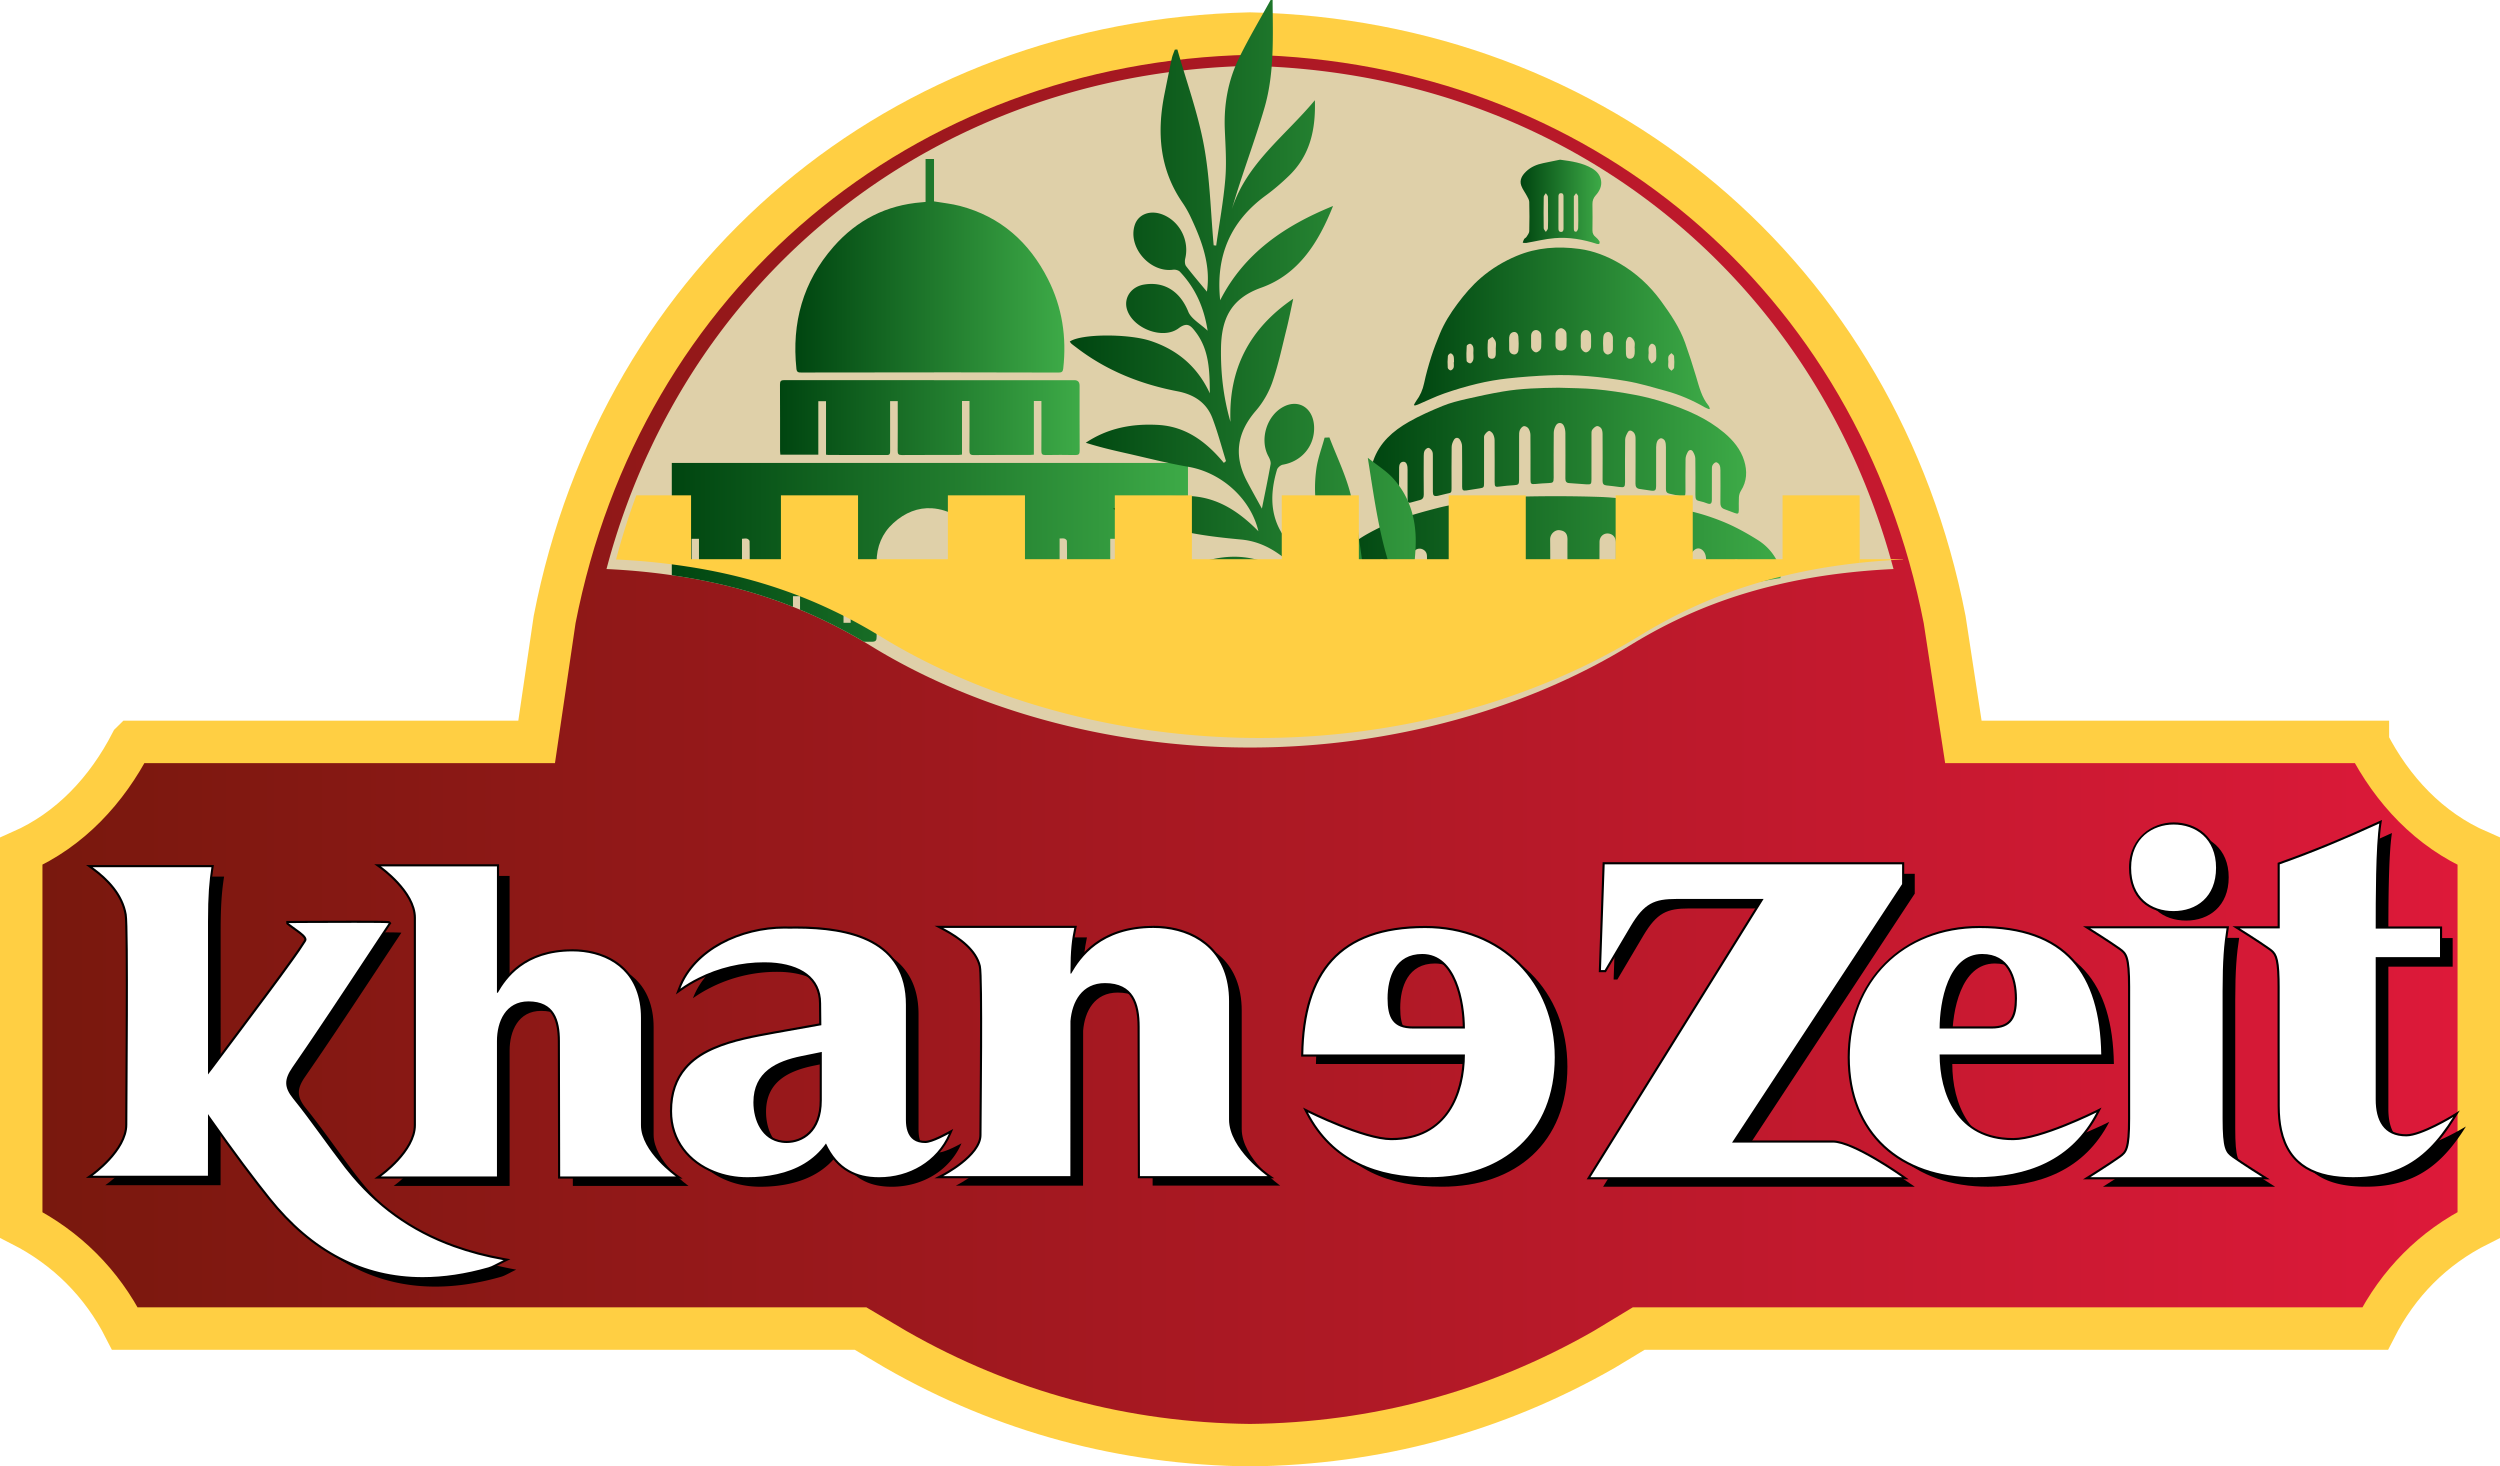 <?xml version="1.0" encoding="UTF-8"?>
<svg data-bbox="20 0 2315.71 1361.76" viewBox="0 0 2355.71 1381.76" xmlns:xlink="http://www.w3.org/1999/xlink" xmlns="http://www.w3.org/2000/svg" data-type="ugc">
    <g>
        <defs>
            <linearGradient gradientUnits="userSpaceOnUse" y2="696.69" x2="2335.71" y1="696.69" x1="20" id="c9ee14b7-d030-4b7a-b388-6de7dc0233b1">
                <stop stop-color="#78180d" offset="0"/>
                <stop stop-color="#de193a" offset="1"/>
            </linearGradient>
            <linearGradient gradientUnits="userSpaceOnUse" y2="523.44" x2="1678" y1="523.44" x1="1258.14" id="02e93706-4ce0-49c2-a3ac-0bdd64db4cca">
                <stop stop-color="#004510" offset="0"/>
                <stop stop-color="#3daa47" offset="1"/>
            </linearGradient>
            <linearGradient xlink:href="#02e93706-4ce0-49c2-a3ac-0bdd64db4cca" y2="424.65" x2="1645.36" y1="424.65" x1="1291.84" id="2fcd67d0-365c-4dd0-bca7-435b3c23c677"/>
            <linearGradient xlink:href="#02e93706-4ce0-49c2-a3ac-0bdd64db4cca" y2="309.44" x2="1611.14" y1="309.44" x1="1332.35" id="b98df654-995b-4636-af35-c8480e98a3b5"/>
            <linearGradient xlink:href="#02e93706-4ce0-49c2-a3ac-0bdd64db4cca" y2="190.22" x2="1508.83" y1="190.22" x1="1432.83" id="3d8b0858-920b-4465-b8b8-7ca70a824187"/>
            <linearGradient xlink:href="#02e93706-4ce0-49c2-a3ac-0bdd64db4cca" y2="520.46" x2="1119.4" y1="520.46" x1="633.02" id="6b434d26-e604-48a9-be85-e17cc7ac200d"/>
            <linearGradient xlink:href="#02e93706-4ce0-49c2-a3ac-0bdd64db4cca" y2="250.44" x2="1002.94" y1="250.44" x1="749.45" id="17a89316-6ca8-478a-8afe-11b3cf9fcbce"/>
            <linearGradient xlink:href="#02e93706-4ce0-49c2-a3ac-0bdd64db4cca" y2="393.47" x2="1017.36" y1="393.47" x1="734.97" id="057be35e-710c-46bb-a9dd-861a2be4fd28"/>
            <linearGradient xlink:href="#02e93706-4ce0-49c2-a3ac-0bdd64db4cca" y2="310.04" x2="1403.64" y1="310.04" x1="1008.02" id="023cb79f-3e5c-410d-9a06-d2c56cffde2b"/>
            <filter filterUnits="userSpaceOnUse" id="afa99be6-873d-44b7-9895-67a6320a3a86">
                <feOffset dy="-9" dx="9"/>
                <feGaussianBlur stdDeviation="9" result="blur"/>
                <feFlood flood-opacity=".59" flood-color="#000000"/>
                <feComposite operator="in" in2="blur"/>
                <feComposite in="SourceGraphic"/>
            </filter>
            <filter filterUnits="userSpaceOnUse" id="924adc8b-2c0e-41a3-b6b8-9ca924054f61">
                <feOffset dx="21.6"/>
                <feGaussianBlur stdDeviation="14.4" result="blur-2"/>
                <feFlood flood-opacity=".41" flood-color="#000000"/>
                <feComposite operator="in" in2="blur-2"/>
                <feComposite in="SourceGraphic"/>
            </filter>
            <filter filterUnits="userSpaceOnUse" id="16a216f3-23c9-400b-81ca-6fc9fae0ef35">
                <feOffset dx="21.6"/>
                <feGaussianBlur stdDeviation="14.4" result="blur-3"/>
                <feFlood flood-opacity=".41" flood-color="#000000"/>
                <feComposite operator="in" in2="blur-3"/>
                <feComposite in="SourceGraphic"/>
            </filter>
        </defs>
        <path d="M2335.71 802.17v352.03c-43.42 21.71-75.97 54.94-97.69 97.68h-693.89l-32.55 19.67c-103.11 59.01-215.03 88.86-333.73 90.21-118.69-1.35-230.61-31.2-333.71-90.21l-33.24-19.67H117.68c-21.7-42.74-54.95-75.97-97.68-97.68V802.17c46.14-20.35 80.72-57.66 103.78-102.43l.68-.67h381.2l16.96-115.31C585.7 260.2 848.88 39.08 1177.85 31.62c328.3 7.46 591.47 228.58 654.55 552.14l17.65 115.31h381.19v.67c23.08 44.77 57.66 82.08 104.47 102.43Z" fill-rule="evenodd" fill="url(#c9ee14b7-d030-4b7a-b388-6de7dc0233b1)" stroke="#ffcf43" stroke-miterlimit="10" stroke-width="40"/>
        <path d="M1784.25 536.19c-14.2.67-27.83 1.74-40.91 3.16-26.36 2.85-50.44 7.12-72.66 12.6-31.7 7.7-59.57 17.76-84.63 29.29-2.05.94-4.05 1.87-6.05 2.85-15.67 7.48-30.23 15.58-43.99 24-94.96 58.32-221.8 96.3-358.16 96.3s-263.83-37.98-358.12-96.3c-13.89-8.41-28.58-16.52-44.34-24a449.745 449.745 0 0 0-48.53-19.81c-25.33-8.73-53.33-15.89-84.68-20.88-21.82-3.52-45.32-6.01-70.7-7.21.04-.09.04-.18.09-.27 5.43-20.57 11.8-40.65 19.01-60.19 6.06-16.43 12.69-32.45 19.94-48.08.09-.18.18-.36.27-.53a616.047 616.047 0 0 1 21.59-42.52c.09-.22.18-.4.31-.58a631.42 631.42 0 0 1 25.86-42.52c47.28-71.1 108.01-130.98 178.79-176.83 97.41-63.08 213.83-99.68 340.49-102.62 126.66 2.89 242.94 39.53 340.27 102.62 70.74 45.86 131.42 105.74 178.79 176.83 9.13 13.76 17.81 27.91 25.91 42.52.13.18.22.36.35.58 7.7 13.8 14.91 28 21.64 42.52.09.18.18.36.27.53 15.85 34.28 28.98 70.43 39.09 108.27.05.09.05.18.09.27Z" fill="#dfd0a9" fill-rule="evenodd"/>
        <path d="M1677.73 544.74c-12.38 1.91-24.2 4.17-35.52 6.75v-15.46c0-3.06-.6-5.75-3.38-7.65-1.57-1.07-3.03-1.32-4.49-.66-.36.16-.72.38-1.08.65-2.6 1.93-3.86 4.53-3.85 7.82v1.97c.02 5.47.02 10.96.02 16.43-7.49 1.9-14.74 3.95-21.79 6.12.02-7.51.03-15.03 0-22.55 0-3.7-.02-7.41-.04-11.11-.02-1.86-.34-3.87-1.1-5.54-1.63-3.56-4.7-5.27-7.36-4.61-3.01.75-5.87 4.28-5.93 7.68-.09 4.52-.07 9.05-.06 13.59v3.99c0 6.67.03 13.34.03 20.01 0 3.3-.87 4.1-4.23 3.76-6.13-.62-12.25-1.25-18.38-1.9-3.98-.43-4.25-.83-4.25-4.96.02-6.96.03-13.94.03-20.9s0-13.96-.03-20.94c-.02-5.17-2.94-8.63-7.23-8.84-2.02-.09-3.75.35-5.06 1.29-1.73 1.21-2.73 3.25-2.78 5.94-.11 6.97-.05 13.95-.05 20.92 0 7.58-.04 15.15 0 22.73.02 2.68-1.01 3.91-3.82 3.67-7.25-.61-14.51-1.11-21.76-1.62-2.76-.2-3.07-1.98-3.06-4.25.06-15.26.08-30.51.07-45.77 0-3.93-1.84-6.87-4.81-8.02-5.37-2.08-10.58 1.45-10.61 7.38-.08 15.15-.05 30.31-.04 45.47 0 4.34-.35 4.68-4.62 4.62-6.88-.09-13.75-.15-20.62-.18-4.32-.02-4.99-.64-5-4.83v-23.65h.06c0-7.87-.05-15.76.02-23.64.06-6.17-2.79-8.37-7.75-8.9-3.54-.37-8.67 3.05-8.59 8.99.13 9.87.13 19.74.09 29.62 0 5.89-.03 11.78-.04 17.67 0 4.3-.43 4.69-4.64 4.72-6.88.03-13.75.12-20.62.19-3.74.03-4.37-.63-4.37-4.39v-43.96c0-5.56-1.82-8.42-5.81-9.41-4.68-1.17-8.6 1.41-9.23 6.18-.19 1.39-.16 2.82-.16 4.23v43.35c0 3.46-.78 4.31-4.16 4.55-6.65.48-13.3 1-19.94 1.48-3.86.28-4.73-.47-4.74-4.31-.02-13.44.02-26.88-.03-40.32 0-1.59-.13-3.26-.62-4.76-1.3-4.1-3.79-5.51-8.15-4.93-3.37.44-5.81 3.16-5.85 7-.11 9.3-.07 18.59-.08 27.88 0 5.56-.02 11.12.05 16.68.03 2.15-.74 3.49-3.01 3.73-6.63.67-13.25 1.42-19.89 2.01-4.11.36-4.81-.41-4.81-4.49 0-11.92 0-23.84-.02-35.77 0-2.54-.16-4.99-2.45-6.84-1.99-1.61-4.33-2.01-6.35-1.41-2.21.66-4.04 2.52-4.58 5.31-.26 1.27-.23 2.61-.23 3.92v36.69c0 4.47-.31 4.69-4.7 5.24-2.21.28-4.41.6-6.6.96-1.98.31-3.97.66-5.94 1.02-.66.12-1.25.21-1.77.25-2.97.25-3.71-.87-3.71-4.69v-2.62c.02-8.4.09-16.78-.03-25.16 0-.84-.03-1.69-.05-2.53-.05-2.13-.87-4.67-2.23-6.23-2.68-3.07-5.82-2.84-8.09.55-.58.88-1.1 1.89-1.48 2.95-.49 1.31-.8 2.7-.83 4.01 0 .42-.02.83-.02 1.25-.21 10.28-.08 20.58-.09 30.88 0 .83-.03 1.49-.1 2.03-.28 1.94-1.2 2.26-4.07 2.89-6.55 1.46-13.01 3.27-19.52 4.86l-.71.17c-.97.23-1.74.37-2.33.38-.38 0-.69-.05-.95-.17h-.02c-.81-.35-1.03-1.35-1.06-3.27v-.58c0-2.13-.14-4.26.05-6.37.45-4.88-.67-8.94-3.38-13.03-.31-.47-.65-.95-1.02-1.43-2.44-3.25-3.78-6.8-4.15-10.47-.2-1.94-.12-3.9.19-5.88.34-2.21 1-4.45 1.92-6.67 2.49-6 6.03-11.01 10.28-15.31 4.95-5.02 10.86-9.08 17.17-12.68l.91-.51c7.57-4.25 15.49-7.98 23.47-11.42 1.81-.79 3.65-1.5 5.51-2.16 4.3-1.54 8.69-2.83 13.06-4.14 1.7-.51 3.4-1.01 5.1-1.5 3.21-.93 6.42-1.83 9.64-2.69 3.04-.83 6.08-1.62 9.13-2.4a175.38 175.38 0 0 1 15.68-3.3c8.05-1.32 16.15-2.48 24.26-3.43 13.03-1.52 26.06-3.72 39.13-4.02 24.73-.56 49.51-.54 74.25.32 14.99.53 29.96 2.73 44.84 4.9 10.64 1.55 21.15 4.17 31.65 6.57 7.95 1.82 15.92 3.68 23.66 6.2 8.21 2.69 16.36 5.76 24.14 9.47.7.33 1.39.66 2.09 1.02 7.5 3.68 14.78 7.89 21.88 12.33 7.72 4.83 13.96 11.41 18.15 19.56 3.03 5.9 4.22 11.18 3.36 16.46Z" fill="url(#02e93706-4ce0-49c2-a3ac-0bdd64db4cca)"/>
        <path d="M1468.62 365.34c11.71.44 23.48.36 35.13 1.45 12.34 1.15 24.65 2.98 36.83 5.29 9.77 1.85 19.48 4.38 28.94 7.46 19.82 6.45 38.89 14.57 55.09 28.19 8.58 7.22 15.67 15.73 18.94 26.51 2.92 9.61 2.62 19.33-3.14 28.28-1.08 1.68-1.71 3.89-1.85 5.9-.28 4.02-.05 8.08-.1 12.12-.05 3.56-.68 4.02-3.94 2.84-3.32-1.19-6.62-2.43-9.91-3.72-2.56-1.01-3.55-2.89-3.52-5.7.12-10.31.08-20.61.02-30.92-.01-1.68-.13-3.55-.86-4.99-.59-1.16-2.28-2.6-3.3-2.47-1.24.16-2.67 1.64-3.32 2.9-.64 1.25-.54 2.95-.54 4.45-.04 9.3-.02 18.59-.03 27.89 0 3.99-1.3 4.77-5.08 3.27-1.77-.7-3.61-1.27-5.48-1.66-4.32-.89-4.94-1.59-4.94-6.09 0-11.42.14-22.84-.08-34.26-.04-2.23-1.09-4.64-2.29-6.59-1.3-2.11-3.56-1.8-4.7.19-1.15 2.01-2.16 4.44-2.21 6.7-.23 10.3-.11 20.61-.08 30.92 0 4.36-.64 4.96-5.01 4.11-3.36-.66-6.68-1.53-10.04-2.2-2.55-.51-3.39-1.96-3.37-4.51.09-13.14.08-26.27 0-39.41-.01-1.98-.15-4.15-.95-5.88-.55-1.19-2.39-2.49-3.63-2.47-1.22.02-2.93 1.39-3.5 2.61-.83 1.75-1.14 3.89-1.15 5.87-.09 12.23-.04 24.45-.02 36.68 0 3.81-.93 4.72-4.69 4.22-3.7-.49-7.4-.99-11.07-1.62-2.72-.46-3.71-2.12-3.68-4.96.13-14.05.06-28.09.08-42.14 0-2.59-.27-4.98-2.52-6.81-1.79-1.45-3.62-1.49-4.68.31-1.27 2.16-2.57 4.72-2.61 7.13-.24 13.33-.1 26.68-.1 40.02 0 4.71-.65 5.24-5.35 4.63-4-.53-8-1.09-12.02-1.45-2.74-.25-3.83-1.44-3.81-4.27.1-14.65.09-29.31 0-43.96-.01-1.86-.25-3.99-1.19-5.48-.77-1.22-2.99-2.53-4.17-2.23-1.7.43-3.37 2.05-4.43 3.59-.76 1.1-.65 2.9-.66 4.4-.04 14.05-.02 28.09-.02 42.14 0 4.64-.44 5.06-5.07 4.75-5.34-.36-10.68-.81-16.03-1.16-2.79-.18-3.48-1.84-3.47-4.3.05-14.25.1-28.5 0-42.74-.02-2.26-.45-4.67-1.35-6.73-1.56-3.58-5.65-3.89-7.62-.54-1.17 1.99-1.97 4.52-2 6.81-.18 14.15-.1 28.29-.08 42.44 0 4.43-.54 4.91-5.06 5.07-4.14.14-8.27.48-12.4.86-3.64.33-4.35-.15-4.36-3.83-.03-14.15.08-28.3-.07-42.44-.02-2.08-.72-4.43-1.88-6.12-.84-1.23-3.17-2.45-4.44-2.12-1.5.39-3.05 2.25-3.7 3.83-.74 1.78-.65 3.96-.66 5.97-.05 13.64-.02 27.28-.02 40.93 0 4.06-.64 4.63-4.7 4.9-4.43.3-8.87.6-13.26 1.24-4.55.66-5.06.4-5.07-4.34 0-13.14.08-26.27-.05-39.41-.02-2.01-.62-4.21-1.6-5.96-.72-1.29-2.89-3.02-3.74-2.7-1.66.61-3.15 2.32-4.14 3.93-.66 1.07-.44 2.75-.44 4.15-.03 13.74-.02 27.49-.01 41.23 0 3.9-.29 4.26-4.13 4.85-4.19.65-8.36 1.4-12.56 1.96-3.24.43-3.95-.29-3.95-3.59 0-12.73.1-25.47-.08-38.2-.03-2.06-.87-4.35-2.02-6.08-1.56-2.36-4.23-2.27-5.68.22-1.16 1.99-2.07 4.45-2.1 6.71-.2 12.93-.1 25.87-.1 38.8 0 4.29-.15 4.36-4.48 5.18-2.87.55-5.66 1.52-8.53 2.05-3.59.66-4.59-.31-4.59-3.92 0-11.12.03-22.23-.01-33.35 0-1.6.05-3.39-.62-4.74-.69-1.37-2.14-3.01-3.46-3.22-1.09-.17-2.93 1.33-3.62 2.55-.78 1.39-.89 3.29-.9 4.96-.07 12.13-.11 24.25.03 36.38.03 2.76-.84 4.49-3.46 5.24-3.1.89-6.22 1.73-9.34 2.54-1.83.47-2.39-.71-2.43-2.19-.08-2.93-.06-5.86-.06-8.79 0-6.67.03-13.34.03-20.01 0-.91 0-1.82-.11-2.72-.31-2.48-1.26-4.98-4.01-4.85-2.61.12-3.79 2.55-3.83 5.07-.11 7.88-.09 15.76-.11 23.64-.01 3.44.18 6.89-.1 10.3-.1 1.24-1.05 2.98-2.09 3.48-3.99 1.91-8.16 3.44-12.29 5.05-3.12 1.21-4.75.27-4.3-2.97 1.2-8.6-1.56-16.02-5.28-23.61-3.4-6.93-2.74-14.57-.24-21.85 5.85-17.07 18.58-28.17 33.55-36.71 10.2-5.82 21.06-10.58 31.95-15.04 7.13-2.92 14.76-4.78 22.3-6.53 11.37-2.63 22.82-5.06 34.32-7.02 17.38-2.97 34.97-3.36 52.58-3.58Z" fill="url(#2fcd67d0-365c-4dd0-bca7-435b3c23c677)"/>
        <path d="M1610.59 385.62c-1.32-.55-2.71-.97-3.93-1.68-11.66-6.72-23.94-12.05-36.91-15.6-12.32-3.37-24.62-7.15-37.18-9.28-23.91-4.06-48.07-6.42-72.39-5.41-13.21.55-26.43 1.52-39.58 2.96-9.6 1.05-19.2 2.72-28.59 4.97-10.55 2.53-21.01 5.63-31.26 9.21-8.43 2.94-16.49 6.95-24.73 10.45-.96.41-2.01.62-3.02.92l-.65-.66c.7-1.23 1.28-2.55 2.12-3.68 3.74-5.01 6.12-10.47 7.43-16.67 1.79-8.45 4.15-16.81 6.77-25.05 2.34-7.37 5.19-14.6 8.14-21.75 4.15-10.02 9.9-19.16 16.36-27.85 6.7-9.02 13.94-17.55 22.5-24.89 10.03-8.6 21.16-15.3 33.38-20.44 19.14-8.05 39.04-9.32 59.17-6.62 13.43 1.8 26.07 6.77 37.89 13.65 15.61 9.08 28.56 21.05 39.14 35.6 8.91 12.26 17.44 24.79 22.57 39.19 3.75 10.5 7.17 21.14 10.37 31.82 2.9 9.66 5.21 19.5 11.82 27.56.58.7.76 1.73 1.13 2.6l-.56.66Zm-144.86-65.71c0 1.92-.11 3.84.02 5.75.2 2.86 2.11 4.61 4.93 4.73 2.87.12 5.23-1.7 5.38-4.58.19-3.83.16-7.68 0-11.51-.1-2.52-3.01-5.13-5.22-5.05-2.22.08-4.96 2.8-5.09 5.21-.1 1.81-.02 3.63-.02 5.45Zm-23.02 1.44c0 1.81-.06 3.62.01 5.43.1 2.44 2.48 5.12 4.58 5.24 1.83.11 4.77-2.35 4.9-4.62.23-3.9.28-7.84 0-11.74-.19-2.76-2.79-4.82-5.07-4.66-2.48.17-4.27 2.24-4.41 5.23-.08 1.7-.01 3.42-.02 5.12Zm46.78.2h.03c0 1.71-.08 3.43.02 5.13.14 2.54 2.81 5.38 4.89 5.34 2.16-.04 4.71-2.83 4.78-5.41.08-3.42.11-6.85 0-10.26-.09-2.98-2.22-5.29-4.7-5.37-2.53-.08-4.82 2.35-5 5.44-.1 1.7-.02 3.42-.02 5.13Zm30.31 2.24c0-1.91.1-3.83-.02-5.74-.17-2.63-2.55-5.47-4.52-5.29-2.7.25-4.25 2.33-4.46 4.65-.38 4.09-.3 8.25-.05 12.36.14 2.37 2.92 4.72 4.72 4.27 2.4-.6 4.12-2.16 4.31-4.81.13-1.8.02-3.63.03-5.44Zm-97.75-.13c0 1.81-.05 3.63.01 5.44.09 2.7 1.77 4.48 4.17 4.86 2.61.41 4.34-1.74 4.53-3.95.38-4.28.35-8.65-.03-12.93-.19-2.17-1.61-4.56-4.29-4.23-2.6.32-4.16 2.37-4.36 5.07-.14 1.9-.03 3.83-.03 5.74Zm118.27 4.26h-.09c0-2.01.55-4.25-.15-5.98-.74-1.82-2.47-4.11-4.13-4.46-2.38-.5-3.18 2.2-3.79 4.28-.06.19-.09.4-.09.6 0 3.73-.17 7.47.05 11.18.14 2.28 1.01 4.61 3.88 4.51 2.78-.1 3.95-2.24 4.28-4.69.24-1.78.05-3.62.05-5.44Zm-130.87-.12h.04c0-1.92.41-3.96-.12-5.72-.52-1.73-2-3.17-3.06-4.74-1.48 1.17-4.08 2.22-4.23 3.53-.51 4.66-.43 9.42-.06 14.11.15 1.93 1.99 3.31 4.26 3.04 2.21-.26 3-1.94 3.13-3.87.14-2.11.03-4.23.03-6.35Zm144.06 5.32h-.11c0 1.81-.38 3.73.11 5.39.45 1.51 1.84 2.75 2.81 4.11 1.33-1.01 3.33-1.77 3.83-3.1.74-1.95.56-4.31.52-6.5-.05-2.28-.03-4.68-.76-6.77-.4-1.14-2.42-2.56-3.48-2.39-1.12.17-2.47 1.95-2.81 3.27-.48 1.89-.12 3.98-.12 5.99Zm-165.19-.09h-.02c0-2.02.33-4.11-.12-6.02-.29-1.23-1.59-2.87-2.68-3.08-1.04-.2-3.37 1.15-3.43 1.94-.36 4.73-.43 9.51-.1 14.24.06.92 2.45 2.47 3.53 2.3 1.09-.18 2.39-2.02 2.71-3.35.46-1.91.12-4.01.12-6.02Zm-18.47 8.3h.25c-.11-1.92.09-3.92-.43-5.71-.33-1.12-1.67-2.58-2.69-2.68-.84-.09-2.57 1.52-2.67 2.49-.36 3.69-.4 7.44-.12 11.13.07.95 1.84 2.52 2.72 2.46 1.03-.08 2.47-1.48 2.81-2.59.48-1.56.12-3.39.12-5.1Zm202.22-.13h-.04c0 1.71-.38 3.55.12 5.1.39 1.2 1.87 2.05 2.87 3.06.87-.98 2.41-1.9 2.49-2.94.29-3.59.26-7.24-.07-10.83-.09-1.02-1.62-1.91-2.5-2.86-.96 1.02-2.42 1.89-2.76 3.09-.48 1.68-.12 3.59-.12 5.4Z" fill="url(#b98df654-995b-4636-af35-c8480e98a3b5)"/>
        <path d="M1469.99 150.47c11.25 1.48 21.23 2.97 30.2 8.2 4.46 2.61 7.72 6.36 8.49 11.57.79 5.34-1.56 9.92-5 13.76-2.26 2.52-3.22 5.11-3.15 8.46.16 8.18.12 16.36 0 24.54-.04 2.81.95 4.78 3.14 6.47 1.32 1.02 2.46 2.38 3.39 3.77.39.58.29 1.79-.07 2.45-.19.35-1.49.36-2.17.14-12.97-4.23-26.3-6.55-39.89-5.43-8.99.74-17.85 3.01-26.78 4.52-1.07.18-2.21-.11-3.32-.19.42-1.15.68-2.41 1.31-3.43.51-.82 1.7-1.21 2.2-2.02 1.06-1.72 2.6-3.57 2.65-5.4.26-9.18.22-18.38 0-27.56-.04-1.84-1.18-3.73-2.08-5.46-1.75-3.36-4.19-6.44-5.45-9.95-1.92-5.32.82-9.69 4.5-13.25 4.53-4.38 10.2-6.74 16.36-7.97 5.55-1.11 11.09-2.28 15.68-3.22Zm-1.48 49.5h-.02v15.16c0 1.74.28 3.42 2.48 3.41 2.03-.01 2.33-1.6 2.33-3.23 0-10-.01-20.01-.02-30.01 0-1.63-.25-3.22-2.29-3.26-2.22-.04-2.48 1.65-2.48 3.39v14.55Zm-9.82.3h-.02c0-4.93.13-9.87-.09-14.79-.05-1.17-1.28-2.29-1.97-3.44-.69 1.15-1.96 2.28-1.98 3.44-.17 9.86-.17 19.73-.02 29.6.02 1.15 1.31 2.29 2.01 3.43.69-1.15 1.93-2.27 1.98-3.44.22-4.92.09-9.86.09-14.79Zm28.47.1h-.02c0-5.15.1-10.31-.09-15.46-.04-.98-1.26-1.92-1.94-2.87-.7.94-1.42 1.86-2.07 2.83-.14.21-.03.59-.03.9 0 9.7-.02 19.4 0 29.1 0 1.62-.09 3.7 2.19 3.44.78-.09 1.83-2.18 1.88-3.39.22-4.84.09-9.7.09-14.55Z" fill="url(#3d8b0858-920b-4465-b8b8-7ca70a824187)"/>
        <path d="M633.02 436.2v105.81c2.01.29 4.01.59 6 .9 1.05.16 2.1.32 3.15.49 31.35 4.99 59.35 12.16 84.68 20.88 6.98 2.39 13.76 4.9 20.36 7.51v-10.02h6.65v12.73c2.02.83 4.02 1.68 6 2.54 5.29 2.29 10.46 4.64 15.52 7.06 13.63 6.46 26.46 13.4 38.66 20.6.01 0 .01.01.02.01h7.35c3.94.01 4.65-1.29 4.63-4.85-.14-21.32-.14-42.63-.07-63.95 0-2.11.01-4.22.02-6.33.06-14.43 5.13-27.02 15.83-36.71 11.01-9.96 23.29-14.77 36.34-13.94 1.98.12 3.98.38 6 .77 3.86.74 7.77 1.97 11.74 3.68 19.95 8.65 30.07 24.79 30.36 46.54.29 22.77.06 45.55.08 68.33 0 2.02.16 4.03.25 6.11h192.81V436.19H633.02Zm66.14 71.48c1.7-.09 3.28-.48 4.67-.13 1 .25 2.46 1.49 2.49 2.31.19 7.46.11 14.93.11 22.71h-7.27v-24.89Zm-47.48.02h6.94v24.86h-6.94V507.7Zm102.15 24.96h-6.72V507.7h6.72v24.96Zm40.96-24.98h6.82v24.95h-6.82v-24.95Zm6.79 79.2h-6.75V561.8h6.75v25.08Zm196.86-79.45c1.65 0 3.22-.27 4.63.1.91.24 2.24 1.39 2.25 2.16.17 7.56.11 15.12.11 22.93h-6.99v-25.19Zm-40.94 25.18h-6.81v-24.92h6.81v24.92Zm-.08 54.22h-6.74v-25.12h6.74v25.12Zm48.02-5.49q-.01 6.25-7.05 5.37v-24.83h7.05v19.46Zm40.72-73.62h6.76v24.89h-6.76v-24.89Zm6.81 79.05h-6.78v-25.04h6.78v25.04Zm40.46-79.09c2.37-.11 4.61-.22 7.23-.35v25.33h-7.23v-24.98Zm7.15 79.18h-6.97V561.7h6.97v25.16Z" fill="url(#6b434d26-e604-48a9-be85-e17cc7ac200d)"/>
        <path d="M872.15 190.28v-40.45h7.96v39.93c8.49 1.46 16.65 2.24 24.48 4.3 38.33 10.11 65.29 34.22 82.94 69.07 13.4 26.47 17.65 54.69 14.34 84.12-.33 2.93-1.36 3.82-4.34 3.8-33.81-.15-67.61-.2-101.42-.19-47.02 0-94.04.07-141.07.16-2.59 0-4.23-.13-4.59-3.5-4.54-43.25 6.1-82.01 34.92-114.96 22-25.15 49.9-39.41 83.49-41.96.89-.07 1.78-.17 3.28-.32Z" fill="url(#17a89316-6ca8-478a-8afe-11b3cf9fcbce)"/>
        <path d="M981.32 377.84h-7.13v50.58c-1.56.12-2.68.28-3.81.28-17.62.01-35.24-.08-52.86.09-3.39.03-4.06-1.18-4.03-4.25.14-14.11.06-28.21.06-42.32v-4.34h-7.07v50.44c-1.48.17-2.46.38-3.45.38-17.75.02-35.5-.06-53.25.08-3.1.02-3.95-.89-3.92-3.95.15-14.11.07-28.21.07-42.32v-4.53h-7.2v4.48c0 14.24-.02 28.47.03 42.71 0 2.2-.16 3.62-3.05 3.6-18.4-.11-36.79-.05-55.19-.07-.62 0-1.24-.15-2.17-.27v-50.41h-7.26v50.4H735.3c-.09-1.12-.26-2.35-.26-3.58-.02-20.84.05-41.68-.08-62.51-.02-3.21.9-4.16 4.15-4.16 47.93.1 95.87.06 143.8.06h129.38q4.98 0 4.99 5.12c0 20.45-.06 40.9.08 61.34.02 3.27-1 4.16-4.19 4.09-9.32-.2-18.66-.19-27.98 0-3.11.06-3.96-.92-3.93-3.96.14-13.98.06-27.96.05-41.93v-5.05Z" fill="url(#057be35e-710c-46bb-a9dd-861a2be4fd28)"/>
        <path d="M1199.16 0c.17 34.1 1.92 68.57-7.68 101.63-9.28 31.97-21.4 63.11-30.7 95.46 13.81-43.27 50.23-68.95 78.21-102.67.86 27.49-4.42 51.8-24.23 71.04-6.88 6.68-14.21 13.02-21.95 18.67-33.28 24.31-47.46 56.94-43.05 98.79 23.01-45.09 61.65-70.6 106.35-88.82-13.46 33.89-32.22 64.36-67.64 76.98-29 10.33-37.57 29.76-37.94 57.3-.32 23.36 2.27 46.21 8.93 69.16-2.01-49.51 17.76-87.89 59.14-116.05-2.11 9.67-3.94 19.12-6.27 28.45-4.18 16.75-7.74 33.74-13.36 50.02-3.35 9.71-8.87 19.32-15.6 27.09-17.99 20.8-21.03 42.65-8.19 66.8 4.74 8.91 9.67 17.71 13.89 25.41 2.77-13.84 5.71-27.75 8.19-41.74.41-2.3-.77-5.2-1.98-7.4-8.58-15.58-1.9-38.29 13.94-46.74 14.57-7.77 28.4 1.16 29.04 18.76.66 18-11.62 32.64-29.46 35.73-2.1.36-4.9 2.74-5.5 4.74-7.96 26.61-6.22 51.32 14.45 72.38 18.15 18.49 39.29 32.46 63.35 43.12-29.3-33.48-46.95-70.81-40.73-116.13 1.38-10.03 5.13-19.73 7.78-29.58 1.51-.07 3.03-.13 4.54-.2 6.85 18 15.52 35.55 20.1 54.11 5.82 23.6 8.71 47.96 12.1 72.1 2.06 14.71 8.62 25.78 22.1 32.01 6.57 3.04 13.74 4.78 21.62 6.28-25.69-44.21-31.49-93.42-39.76-145.34 9.01 7.19 17.35 12.28 23.68 19.21 16.52 18.08 22.38 40.27 21.4 64.34-.46 11.44-1.87 22.84-2.69 34.27-.24 3.39-.1 6.83.13 10.22 1.09 15.73 8.53 23.28 24.3 25.2 12.59 1.53 25.15 3.24 37.7 5.02 5.1.72 11.41.59 10.11 8.67-1.45 9.03-8.23 14.96-15.51 13.2-14.1-3.41-28.04-7.51-42.14-10.91a554.146 554.146 0 0 0-33.49-6.97c-15.42-2.72-29.93-.26-44.05 7.04-23.6 12.19-48.44 20.65-75.54 19.32-11.83-.58-23.62-2.15-35.64-4.65 19.36-13.43 38.65-25.82 60.79-33.28 22.54-7.6 45-6.38 67.81-1.35-20.61-12.7-42.59-21.44-66.95-17.59-32.72 5.17-64.06 2.97-94.44-10.8-7.81-3.54-16.13-5.93-24.22-8.84 42.82-22.26 78.28-28.51 120.1 1.78 6.82 4.94 14.84 8.23 22.89 11.22-22-19.98-40.48-44.95-73.54-48.06-18.42-1.73-36.98-3.75-54.98-7.82-19.81-4.48-39.06-11.45-58.54-17.41-1.63-.5-3.08-1.59-7.19-3.77 25.06-10.12 48.79-13.25 73.11-11.93 25.47 1.39 45.5 14.5 63.82 33.13-7.22-30.94-35.16-55.45-65.91-60.71-20.02-3.43-39.74-8.57-59.58-13.02-12.33-2.77-24.63-5.68-37.18-9.67 20.68-13.85 43.82-18.22 68.4-16.79 26.26 1.53 45.4 16.14 61.72 35.77.67-.57 1.35-1.14 2.02-1.71-4.2-13.48-7.78-27.19-12.78-40.37-5.64-14.88-17.6-22.45-33.01-25.4-34.5-6.61-66.45-19.29-94.58-40.76-1.72-1.32-3.49-2.58-5.15-3.97-.68-.56-1.14-1.39-1.7-2.1 10.82-7.52 55.36-7.46 75.95-.69 25.73 8.46 44.52 24.57 56.03 49.49-.19-20.73-.37-40.84-13.42-57.89-4.47-5.84-7.7-9.65-16-3.43-14.85 11.11-43.05.17-48.59-17.65-3.4-10.93 3.85-21.58 16.05-23.56 19.57-3.18 34.14 6.92 41.63 25.51 2.75 6.83 11.26 11.35 18.25 17.97-3.39-22.1-11.68-40.29-26.09-55.54-1.34-1.42-4.33-2.21-6.36-1.93-21.86 3.02-42.79-21-36.29-41.85 3.3-10.58 14.89-14.85 26.87-9.91 15.88 6.55 24.79 24.49 20.77 41.27-.53 2.24-.45 5.48.82 7.14 6.29 8.24 13.07 16.11 19.6 24.03 3.84-24.93-4.71-47.81-15.25-70.22-2.23-4.75-4.84-9.38-7.81-13.71-21.62-31.52-24.17-66.13-16.89-102.38 2.25-11.21 4.5-22.42 6.91-33.59.61-2.8 1.87-5.47 2.83-8.19l2.4-.05c8.55 30.1 19.34 59.78 25.01 90.41 5.71 30.86 6.33 62.67 9.19 94.06l2.36.27c2.97-20.93 6.83-41.78 8.6-62.82 1.29-15.38.17-31.01-.47-46.51-.98-23.68 3.1-46.42 13.48-67.58 9.1-18.59 19.73-36.39 29.7-54.52h1.86Z" fill="url(#023cb79f-3e5c-410d-9a06-d2c56cffde2b)"/>
        <g filter="url(#afa99be6-873d-44b7-9895-67a6320a3a86)">
            <path d="M1743.33 475.73v63.62c-9.25 1-18.21 2.18-26.92 3.52-13.05 2.01-25.51 4.39-37.44 7.11-2.79.64-5.56 1.3-8.29 1.97-1.74.42-3.47.85-5.18 1.29-7.89 2-15.54 4.16-22.97 6.45a455.215 455.215 0 0 0-56.49 21.56c-2.05.93-4.05 1.87-6.05 2.85-15.67 7.47-30.23 15.58-43.99 23.99-94.96 58.32-221.8 96.3-358.16 96.3s-263.83-37.98-358.12-96.3c-1.87-1.14-3.76-2.26-5.66-3.38-.01 0-.01-.01-.02-.01-12.2-7.2-25.03-14.14-38.66-20.6-5.06-2.42-10.23-4.77-15.52-7.06-1.98-.86-3.98-1.71-6-2.54-.21-.09-.43-.18-.65-.27-1.98-.82-3.98-1.63-6-2.44-6.6-2.61-13.38-5.12-20.36-7.51-25.33-8.72-53.33-15.89-84.68-20.88-1.05-.17-2.1-.33-3.15-.49-1.99-.31-3.99-.61-6-.9-19.2-2.79-39.68-4.79-61.54-5.82.04-.09.04-.18.08-.27 5.44-20.56 11.8-40.64 19.01-60.19h51.6v60.19h84.68v-60.19h72.66v60.19h84.65v-60.17h72.64v60.17h84.67v-60.17h72.63v60.17h84.67v-60.17h72.64v60.17h84.67v-60.17h72.63v60.17h84.68v-60.19h72.65v60.19h84.64v-60.19h72.65Z" fill="#ffcf43"/>
            <path d="M1784.25 536.19c-14.21.67-27.83 1.74-40.92 3.16v-3.43h40.83c.04.09.04.18.09.27Z" fill="#ffcf43"/>
        </g>
        <g filter="url(#924adc8b-2c0e-41a3-b6b8-9ca924054f61)">
            <path d="M2216.23 807.5c-1.31 24.77-1.31 56.58-1.31 76.25v.18c0 6.4 4.3 11.8 10.17 13.47-5.87 1.67-10.17 7.07-10.17 13.47v134.24c0 28.59 14.13 46.36 38.07 48.42a72.717 72.717 0 0 1-6.7 3.41c-.32.14-.64.28-.98.42l-.15.06c-10.7 4.56-22.94 6.78-37.4 6.78-15.95 0-27.87-2.5-36.47-7.65-8.89-5.33-14.27-13.59-16.96-26.01-1.21-5.59-1.83-12.04-1.83-19.2l-.08-60.18v-52.28c0-2.8-.03-5.29-.08-7.62v-.1c-.39-18.13-2.4-27.43-8.5-34.46 5.08-2.1 8.66-7.1 8.66-12.95v-50.51c20.52-7.49 41.3-15.87 63.72-25.74m16.06-22.58Zm0 0c-30.31 13.94-61.09 26.94-93.78 38.47v60.36h-37.63s18.54 11.59 28.27 18.52c5.88 4.21 8.73 7.27 9.21 29.19v.03c.05 2.25.08 4.71.08 7.4v52.28l.08 60.2c0 8.29.73 15.64 2.14 22.15 7.32 33.87 32.82 44.69 67.11 44.69 16.63 0 30.68-2.69 42.89-7.9.44-.18.86-.37 1.28-.55 20.4-9.08 35.8-25.37 50.08-48.3 0 0-29.81 18.28-44.22 18.28-21.65 0-28.87-15.38-28.87-34.63V910.87h60.59v-26.94h-60.59v-.18c0-26.52 0-77.25 3.37-98.83Z"/>
            <path d="M444.59 839.37v105.04c0 5.82 3.55 10.81 8.61 12.92-5.52 8.56-8.61 19.68-8.61 32.58v113.6h-61.25c7.12-9.7 12.89-21.53 12.89-34.36V873.71c0-12.83-5.77-24.65-12.89-34.35h61.25m85.11 80.05c12.96 0 43.74 3.57 49.58 36.66l.02.09c.66 3.62 1 7.59 1 11.81v101.18c0 12.83 5.77 24.65 12.89 34.36h-61.04l-.21-113.6c0-44.7-27.37-51.37-43.68-51.37-2.84 0-5.59.25-8.22.72 2.45-2.79 5.34-5.55 8.8-8.1 10.6-7.8 24.35-11.75 40.87-11.75m-71.11-94.05H349.31s32.93 23.17 32.93 48.35v195.44c0 25.18-32.93 48.36-32.93 48.36H458.6v-127.6c0-18.28 8.13-37.37 29.66-37.37 24.4 0 29.68 17.47 29.68 37.37l.24 127.6h109.05s-32.93-23.17-32.93-48.36V967.97c0-5.13-.42-9.91-1.23-14.33-6.2-35.1-35.59-48.22-63.37-48.22-45.09 0-62.58 25.6-70.3 38.99h-.81V825.37Z"/>
            <path d="M739.92 897.95c28.72 0 49.88 3.84 64.69 11.73 17.29 9.22 25.34 23.86 25.34 46.08v108.45c0 5.8.74 10.78 2.27 15.22 2.83 8.34 8.32 14.42 15.73 17.72-8.54 4.56-18.52 7.07-29.24 7.07-8.77 0-15.76-1.58-21.39-4.84-.04-.02-.08-.05-.12-.07-6.46-3.65-11.66-9.81-15.9-18.84-1.6-3.42-4.49-5.99-7.95-7.23 3.38-7.45 5.35-16.53 5.35-27.33v-45.71c0-4.12-1.81-8.02-4.95-10.68-.97-.82-2.03-1.49-3.16-2.02 4.64-2.36 7.72-7.19 7.66-12.63l-.21-20.57c-.04-30.55-22.62-50.13-60.42-52.4h-.14c-2.31-.12-4.72-.18-7.16-.18-3.8 0-7.61.15-11.41.44 9.9-2.76 20.35-4.21 30.73-4.21 1.68 0 3.07.03 4.36.09.22.01.44.02.66.02.2 0 .41 0 .61-.01 1.43-.06 2.9-.09 4.62-.09m-18.78 98.99c-23.16 9.92-34.86 26.92-34.86 50.73s12.01 48.23 38.85 51.89c.51.07 1.03.14 1.56.19a86.75 86.75 0 0 1-7.24 1.93h-.07c-7.4 1.69-15.74 2.54-24.78 2.54s-18.01-1.68-25.91-4.87l-.06-.02c-19.7-7.84-31.01-23.66-31.01-43.4 0-12.79 3.21-22.8 9.83-30.59l.05-.06c4.66-5.55 11.12-10.17 19.73-14.1l.05-.02c.44-.2.93-.43 1.19-.53.2-.08.39-.16.59-.24 15.13-6.62 33.84-10.14 52.07-13.45m18.78-112.99c-1.7 0-3.42.03-5.23.1-1.67-.08-3.35-.1-5.02-.1-40.95 0-84.52 20.29-98.28 56.65 5.39-3.82 11.06-7.24 17.03-10.17l.03-.03c19.01-9.55 40.43-14.67 61.9-14.67 2.2 0 4.37.05 6.46.16 27.51 1.65 47.26 13.83 47.26 38.5l.21 20.63-43.52 7.77c-19.67 3.56-40.19 7.3-57.3 14.78-.68.26-1.36.58-2.04.89-9.73 4.45-18.2 10.17-24.64 17.84-8.21 9.68-13.15 22.46-13.15 39.65 0 27.64 16.89 47.28 39.83 56.41 9.6 3.87 20.24 5.88 31.15 5.88 9.49 0 18.88-.84 27.88-2.88 18.28-4.05 34.76-12.84 46.16-28.92 5.41 11.53 12.47 19.88 21.68 25.08 7.82 4.52 17.18 6.72 28.4 6.72 28.32 0 54.4-14.83 65.72-40.93-.92.5-15.43 8.71-22.18 8.71-9.1 0-14.41-4.05-16.79-11.09-1.05-3.03-1.52-6.64-1.52-10.7V955.79c0-60.07-52.67-71.81-104.03-71.81Zm-8.29 202.05c-1.57 0-3.11-.1-4.58-.31-18.88-2.56-26.78-21.05-26.78-38.03 0-28.74 21.78-38.76 45.3-43.57l18.99-3.87.16-.03v45.71c0 30.05-18.28 40.09-33.08 40.09Zm152.81-8.71Z"/>
            <path d="M1838.2 898.59c-10.65 5.46-19.29 15.57-25.17 29.73-8.15 19.64-9.03 41.39-9.03 49.82 0 5.25 2.89 9.82 7.16 12.22-4.27 2.4-7.16 6.97-7.16 12.22 0 43.7 21.84 94.73 83.38 94.73 5.55 0 11.92-.93 18.62-2.45-15.2 6.21-33.46 9.36-54.4 9.36-31.27 0-57.48-8.97-75.79-25.94-18.62-17.25-28.46-42.52-28.46-73.08 0-15.59 2.7-30.28 8.03-43.67 5.13-12.9 12.58-24.27 22.12-33.82 9.56-9.56 20.98-17.02 33.92-22.17 8.44-3.36 17.4-5.68 26.78-6.95m42.08.49c22.8 3.26 39.95 11.43 52.06 24.73 13.38 14.69 21.05 35.96 23.29 64.77h-70.02c12.8-5.83 19.26-18.82 19.26-38.8 0-24.48-9.03-42.38-24.59-50.7m-24.75-15.63c-71.57 0-122.18 51.06-122.18 121.75s48.44 113.02 118.25 113.02c48.87 0 90.77-15.71 114.33-61.09 0 0-52.37 26.18-78.55 26.18-53.67 0-69.38-44.51-69.38-80.73h152.29c-1.31-76.36-34.04-119.13-114.77-119.13ZM1818 978.14c0-24.87 7.85-70.26 40.15-70.26 25.31 0 32.73 21.82 32.73 41.89 0 17.89-4.8 28.36-24 28.36h-48.87Z"/>
            <path d="M1350.48 898.59c9.39 1.27 18.35 3.59 26.78 6.95 12.94 5.15 24.36 12.61 33.92 22.17 9.54 9.54 16.99 20.92 22.12 33.82 5.33 13.39 8.03 28.08 8.03 43.67 0 30.55-9.84 55.82-28.46 73.08-18.31 16.97-44.52 25.94-75.79 25.94-20.94 0-39.2-3.15-54.4-9.36 6.7 1.52 13.07 2.45 18.62 2.45 61.55 0 83.38-51.03 83.38-94.73 0-5.25-2.89-9.82-7.16-12.22 4.27-2.4 7.16-6.97 7.16-12.22 0-8.44-.88-30.18-9.03-49.82-5.88-14.16-14.52-24.26-25.17-29.73m-42.08.49c-15.56 8.32-24.59 26.22-24.59 50.7 0 19.98 6.46 32.97 19.26 38.8h-70.02c2.24-28.81 9.91-50.08 23.29-64.77 12.11-13.29 29.26-21.47 52.06-24.73m24.75-15.63c-80.73 0-113.46 42.77-114.77 119.13h152.29c0 36.22-15.71 80.73-69.38 80.73-26.18 0-78.55-26.18-78.55-26.18 23.56 45.38 65.46 61.09 114.33 61.09 69.82 0 118.25-41.45 118.25-113.02s-50.62-121.75-122.18-121.75Zm-11.35 94.69c-19.2 0-24-10.47-24-28.36 0-20.07 7.42-41.89 32.73-41.89 32.29 0 40.15 45.38 40.15 70.26h-48.87Z"/>
            <path d="M2038.46 799.89c6.1 0 26.01 1.93 26.01 26.78 0 8.91-2.52 15.76-7.5 20.36-4.48 4.14-11.05 6.42-18.51 6.42-5.4 0-13.01-1.07-18.6-6.15-4.92-4.47-7.41-11.41-7.41-20.63 0-18.4 13.48-26.78 26.01-26.78m33.98 97.85c-1.12 11.32-1.8 25.05-1.8 44.85v120.48c0 21.46 1.29 32.83 7.78 41.14h-74.67c6.48-8.31 7.78-19.69 7.78-41.14V938.88c0-21.46-1.29-32.83-7.78-41.14h68.69m-33.98-111.85c-19.42 0-40.01 13.9-40.01 40.78 0 28.27 18.65 40.78 40.01 40.78s40.01-13.44 40.01-40.78-19.42-40.78-40.01-40.78Zm49.89 97.85h-128.36s18.54 11.58 28.27 18.53c6.49 4.63 9.27 7.88 9.27 36.61v124.19c0 28.73-2.78 31.97-9.27 36.61-9.73 6.95-28.27 18.54-28.27 18.54h162.18s-18.54-11.58-28.27-18.54c-6.49-4.63-9.27-7.88-9.27-36.61V942.59c0-28.73 1.39-44.02 3.71-58.85Z"/>
            <path d="M173.71 840.06c-.87 9.53-1.39 21.11-1.39 37.36v143.97c0 5.99 3.81 11.31 9.47 13.25 1.49.51 3.01.75 4.53.75 4.25 0 8.37-1.94 11.07-5.43l1.08-1.39c1.1-1.42 2.24-2.88 3.35-4.37 3.93-5.25 7.87-10.49 11.81-15.73 3.93-5.23 7.86-10.46 11.77-15.68 9.68-12.89 19.13-25.55 28.07-37.6 9.65-12.95 17.42-23.56 24.46-33.39 3.87-5.42 8.26-11.56 12.28-18.05.03-.06.07-.11.1-.17.87-1.44 1.83-3.25 2.39-5.72l.06-.26c.37-1.77.45-3.45.31-5.03 10.06-.04 21.24-.08 31.33-.08h6.41c-3.49 5.27-6.93 10.49-10.32 15.62-15.92 24.11-30.96 46.88-46.25 69.47l-.05.08c-2.24 3.35-4.51 6.7-6.74 9.96l-.03.05c-4.65 6.83-8.94 13.08-13.08 19.1-11.43 16.53-11.03 30.75 1.3 46.12 9.51 11.79 18.71 24.39 27.6 36.57 6.82 9.34 13.87 19 21.12 28.38.56.74 1.18 1.51 1.85 2.31 28.35 35.92 63.03 61.01 105.98 76.68-8.03 1.02-15.89 1.53-23.53 1.53-25.59 0-49.66-5.76-71.53-17.12-22.15-11.51-42.8-29.13-61.37-52.39-6.78-8.47-13.53-17.19-20.07-25.92l-.17-.23c-1.15-1.48-2.28-2.99-3.48-4.59-.42-.57-.85-1.13-1.25-1.67-8.96-12.01-18.37-25.03-29.62-40.97-.03-.04-.06-.08-.09-.13-.77-1.06-1.52-2.14-2.27-3.21l-1.04-1.48a13.998 13.998 0 0 0-11.44-5.93c-1.41 0-2.83.21-4.23.65a13.998 13.998 0 0 0-9.77 13.33l-.04 44.1h-60.72c7.05-9.65 12.76-21.39 12.76-34.12 0-5.5.07-17.08.16-31.75.61-99.72.65-159.29-.93-168.74-1.66-9.85-5.64-19.26-11.89-28.15h62.08m15.86-14Zm0 0H77.56c15.06 10.88 28.98 25.58 32.17 44.48 2.14 12.79.57 171.98.57 198.16s-32.74 48.12-32.74 48.12h108.69l.05-58.08c1.12 1.59 2.25 3.22 3.4 4.81 9.78 13.86 19.69 27.67 29.84 41.27 1.65 2.2 3.24 4.37 4.92 6.51 6.62 8.84 13.42 17.63 20.35 26.28 39.79 49.81 87.86 74.76 143.82 74.76 19.63 0 40.25-3.07 61.81-9.22 3.79-1.05 7.22-3.35 14.38-6.77-16.63-2.96-32.27-7.06-47-12.37-40.54-14.62-73.85-38.5-100.79-72.68-.55-.65-1.1-1.33-1.6-1.99-16.63-21.52-31.88-44.09-48.93-65.22-8.5-10.59-8.58-17.94-.68-29.37 4.39-6.38 8.76-12.76 13.13-19.17 2.3-3.35 4.6-6.75 6.85-10.12 22.2-32.79 44.22-66.5 67.84-102.1.21-.31.42-.65.68-1.02.63-.97 1.28-1.96 1.96-2.93.08-.16.18-.34.29-.47-.23-.33-14.67-.43-32.19-.43-27.37 0-62.27.24-62.27.24 0 .13 8.66 6.33 9.44 6.93 2.28 1.75 8.19 5.68 7.48 9.1-.13.58-.42 1.07-.73 1.6-3.66 5.91-7.72 11.61-11.77 17.29-7.98 11.14-16.11 22.18-24.3 33.16-9.31 12.55-18.65 25.05-28.04 37.55-7.85 10.49-15.74 20.95-23.59 31.44-1.39 1.86-2.85 3.71-4.29 5.57V877.4c0-25.08 1.2-38.42 3.24-51.36Z"/>
            <path d="M1077.2 897.33c13.79 0 26.63 3.46 36.14 9.76 10.77 7.12 17.48 17.83 19.95 31.84v.07c.77 4.13 1.15 8.61 1.15 13.31v111.57c0 12.82 5.27 26.02 15.69 39.32h-71.66l-.24-126.7c0-45.64-25.42-55.21-46.74-55.21-4.54 0-8.84.59-12.87 1.73 3.28-4.23 7.39-8.56 12.67-12.45 11.94-8.79 27.39-13.24 45.92-13.24m-90.99 0c-.75 7.22-1.18 15.88-1.18 27.32v1.67c0 6.4 4.3 11.8 10.16 13.47-5.62 7.99-9.19 18.28-10.14 30.3-.03.37-.04.73-.04 1.1l-.07 132.01H919.4c6.52-8.13 9.8-16.39 9.8-24.71 0-4.41.08-13.75.18-25.58.82-96.34.53-129.62-1.17-136.98-1.51-6.49-4.51-12.71-8.99-18.61h67m90.99-14c-49.72 0-69.02 28.24-77.52 42.99h-.65v-1.67c0-20.19 1.33-30.91 3.56-41.32H879.08c16.63 8.73 31.96 20.56 35.49 35.78 2.38 10.28.63 138.35.63 159.4s-36.12 38.71-36.12 38.71h119.86l.08-146.01c1.46-18.39 10.85-35.91 32.48-35.91 26.91 0 32.74 19.27 32.74 41.21l.26 140.7h120.25s-36.3-25.55-36.3-53.32V952.31c0-5.65-.47-10.93-1.36-15.82-6.83-38.68-39.25-53.17-69.88-53.17Zm-74.61 0Z"/>
            <path d="M1768.65 837.4v.45l-157.92 240.04c-2.83 4.3-3.07 9.81-.63 14.34 2.44 4.53 7.18 7.36 12.32 7.36h94.97c.57 0 4.44.18 14.26 4.63h-217.46l149.83-240.79c2.69-4.32 2.82-9.75.35-14.2-2.47-4.44-7.15-7.2-12.24-7.2h-82.15c-27.13 0-40.53 7.89-55.17 32.51l-.22.37 1.32-37.51h252.73m14-14h-280.25l-3.5 99.63h3.5l24.47-41.37c12.82-21.56 22.14-25.64 43.12-25.64h82.15l-163.14 262.19h293.65s-46.03-32.63-65.26-32.63h-94.97l160.23-243.54V823.4Z"/>
        </g>
        <g filter="url(#16a216f3-23c9-400b-81ca-6fc9fae0ef35)">
            <path d="M2195.83 1110.26c-18.74 0-33.19-3.2-44.18-9.79-12.52-7.5-20.33-19.18-23.91-35.69-1.44-6.63-2.17-14.15-2.17-22.36l-.08-60.2v-52.28c0-2.73-.03-5.14-.08-7.38-.46-21.52-3.18-24.41-8.79-28.42-9.59-6.83-28.03-18.37-28.22-18.48l-2.96-1.85h40.12v-60.07l.67-.24c29.65-10.46 59.42-22.67 93.7-38.44l1.69-.78-.29 1.84c-3.33 21.28-3.36 70.7-3.36 97.86h60.59v28.94h-60.59v133.24c0 22.31 9.38 33.63 27.87 33.63 13.97 0 43.41-17.95 43.7-18.13l3.61-2.21-2.24 3.59c-15.61 25.07-31.19 40.09-50.52 48.69-.47.2-.88.38-1.31.56-12.59 5.36-26.75 7.97-43.27 7.97Z" fill="#ffffff"/>
            <path d="M2220.36 775.97c-3.37 21.58-3.37 72.31-3.37 98.83v.18h60.59v26.94h-60.59v134.24c0 19.25 7.22 34.63 28.87 34.63 14.41 0 44.22-18.28 44.22-18.28-14.28 22.94-29.68 39.23-50.08 48.3-.42.18-.84.37-1.28.55-12.21 5.2-26.26 7.9-42.89 7.9-34.29 0-59.78-10.83-67.11-44.69-1.41-6.51-2.14-13.86-2.14-22.15l-.08-60.2v-52.28c0-2.69-.03-5.15-.08-7.4v-.03c-.47-21.92-3.32-24.97-9.21-29.19-9.73-6.93-28.27-18.52-28.27-18.52h37.63v-60.36c32.69-11.53 63.47-24.53 93.78-38.47m2.55-3.38-3.39 1.56c-34.24 15.75-63.99 27.95-93.61 38.4l-1.33.47v59.77h-42.61l5.92 3.7c.18.12 18.6 11.63 28.17 18.45 4.92 3.52 7.89 5.65 8.37 27.6.05 2.27.08 4.67.08 7.38v52.28l.08 60.21c0 8.28.74 15.87 2.19 22.57 3.58 16.56 11.78 28.79 24.37 36.34 11.15 6.68 25.77 9.93 44.69 9.93 16.66 0 30.95-2.64 43.67-8.06.41-.17.82-.35 1.22-.52l.08-.03c19.54-8.69 35.26-23.83 50.98-49.08l4.47-7.19-7.22 4.42c-.29.18-29.5 17.99-43.18 17.99-17.83 0-26.87-10.98-26.87-32.63V903.91h60.59v-30.94h-60.59c0-27.33.07-75.75 3.35-96.7l.58-3.68Z"/>
            <path d="M505.24 1109.57 505 980.98c0-25.16-8.85-36.37-28.68-36.37-21.13 0-28.66 18.79-28.66 36.37v128.6H334.21l2.58-1.82c.33-.23 32.5-23.17 32.5-47.54V864.78c0-24.37-32.18-47.31-32.5-47.54l-2.58-1.82h113.45v117.73c6.59-11.18 24.41-37.68 70.11-37.68 10.73 0 26.43 1.93 40.33 11.12 13.02 8.61 21.1 21.37 24.03 37.93.82 4.5 1.24 9.38 1.24 14.51v101.18c0 24.37 32.18 47.31 32.5 47.54l2.58 1.82H505.24Z" fill="#ffffff"/>
            <path d="M446.66 816.42v119.04h.81c7.72-13.39 25.21-38.99 70.3-38.99 27.77 0 57.17 13.13 63.37 48.22.81 4.42 1.23 9.21 1.23 14.33v101.18c0 25.18 32.93 48.36 32.93 48.36H506.25l-.24-127.6c0-19.9-5.28-37.37-29.68-37.37-21.52 0-29.66 19.09-29.66 37.37v127.6H337.38s32.93-23.17 32.93-48.36V864.76c0-25.18-32.93-48.35-32.93-48.35h109.29m2-2h-117.6l5.16 3.64c.32.23 32.08 22.88 32.08 46.72v195.44c0 23.84-31.76 46.49-32.08 46.72l-5.16 3.64h117.6v-129.6c0-17.1 7.27-35.37 27.66-35.37 19.14 0 27.68 10.91 27.68 35.37l.24 127.6v2h117.36l-5.16-3.64c-.32-.23-32.08-22.88-32.08-46.72V959.03c0-5.18-.42-10.12-1.26-14.69-2.97-16.83-11.2-29.81-24.46-38.58-14.1-9.33-30.01-11.28-40.88-11.28-20 0-36.94 5-50.35 14.86-8.8 6.47-14.72 14.06-18.76 20.32V814.42Z"/>
            <path d="M806.79 1110.27c-11.47 0-20.93-2.24-28.9-6.86-8.86-5.01-15.86-12.87-21.35-24-10.56 14.16-25.95 23.56-45.77 27.96-8.49 1.92-17.94 2.9-28.1 2.9-10.96 0-21.86-2.06-31.52-5.96-25.33-10.08-40.46-31.52-40.46-57.34 0-16.5 4.38-29.68 13.39-40.29 6.12-7.29 14.3-13.21 24.98-18.1.67-.31 1.38-.64 2.1-.91 17.28-7.56 37.71-11.25 57.48-14.83l42.69-7.62-.2-19.79c0-22.08-16.88-35.75-46.32-37.51-2.06-.1-4.22-.16-6.4-.16-21.17 0-42.36 5.01-61.3 14.49l-.19.11c-5.73 2.82-11.41 6.21-16.89 10.09l-2.67 1.89 1.16-3.06c14.9-39.36 61.87-57.29 99.22-57.29 1.9 0 3.56.03 5.07.11 1.56-.07 3.24-.11 5.18-.11 31.25 0 54.71 4.42 71.75 13.5 22.09 11.78 33.29 31.73 33.29 59.32v108.45c0 4.07.49 7.56 1.46 10.37 2.37 7.01 7.55 10.41 15.84 10.41 3.87 0 11.9-3.17 21.48-8.47l2.77-1.51-1.16 2.66c-11.11 25.62-36.65 41.53-66.64 41.53Zm-72.95-114.15c-20.72 4.24-44.49 12.91-44.49 42.59 0 15.46 6.79 34.44 25.91 37.03 1.42.2 2.91.3 4.44.3 14.8 0 32.08-10.24 32.08-39.09v-44.5l-17.94 3.66Z" fill="#ffffff"/>
            <path d="M727.99 875c51.36 0 104.03 11.74 104.03 71.81v108.45c0 4.05.47 7.66 1.52 10.7 2.38 7.03 7.69 11.09 16.79 11.09 6.75 0 21.26-8.21 22.18-8.71-11.32 26.1-37.4 40.93-65.72 40.93-11.22 0-20.58-2.2-28.4-6.72-9.21-5.2-16.27-13.55-21.68-25.08-11.4 16.08-27.88 24.87-46.16 28.92-9 2.04-18.38 2.88-27.88 2.88-10.91 0-21.55-2.01-31.15-5.88-22.94-9.13-39.83-28.77-39.83-56.41 0-17.18 4.94-29.97 13.15-39.65 6.43-7.66 14.91-13.39 24.64-17.84.68-.31 1.36-.63 2.04-.89 17.1-7.48 37.63-11.22 57.3-14.78l43.52-7.77-.21-20.63c0-24.66-19.75-36.85-47.26-38.5-2.09-.1-4.26-.16-6.46-.16-21.47 0-42.89 5.13-61.9 14.67l-.03.03c-5.96 2.93-11.64 6.35-17.03 10.17 13.76-36.35 57.33-56.65 98.28-56.65 1.67 0 3.35.03 5.02.1 1.81-.08 3.53-.1 5.23-.1m-8.29 202.05c14.8 0 33.08-10.04 33.08-40.09v-45.71l-.16.03-18.99 3.87c-23.51 4.81-45.3 14.83-45.3 43.57 0 16.97 7.9 35.46 26.78 38.03 1.46.21 3.01.31 4.58.31m8.29-204.05c-1.93 0-3.59.03-5.23.1-1.5-.07-3.15-.1-5.02-.1-21.13 0-42.54 5.3-60.29 14.93-19.41 10.53-33.2 25.4-39.86 43l-2.32 6.13 5.35-3.79c5.43-3.85 11.07-7.22 16.75-10.01l.31-.15.03-.03c18.76-9.36 39.75-14.31 60.7-14.31 2.16 0 4.3.05 6.36.15 13.73.82 25.09 4.36 32.84 10.22 8.31 6.28 12.52 15.13 12.52 26.28l.19 18.96-41.85 7.47c-19.81 3.58-40.29 7.29-57.71 14.89-.73.28-1.44.61-2.12.92-10.82 4.94-19.1 10.95-25.33 18.37-9.04 10.65-13.62 24.42-13.62 40.93 0 13.7 3.94 25.93 11.71 36.34 7.1 9.52 17.26 17.1 29.38 21.92 9.77 3.94 20.8 6.03 31.89 6.03 10.23 0 19.76-.98 28.32-2.93 19.45-4.31 34.7-13.41 45.37-27.06 5.48 10.57 12.38 18.11 21.04 23.01 8.11 4.69 17.73 6.98 29.39 6.98 14.53 0 28.46-3.79 40.27-10.97 12.22-7.43 21.66-18.2 27.28-31.17l2.31-5.32-5.1 2.77-.23.13c-9.44 5.22-17.29 8.34-20.99 8.34-7.81 0-12.68-3.18-14.9-9.73-.94-2.72-1.41-6.1-1.41-10.06V946.78c0-27.98-11.38-48.23-33.81-60.2-17.18-9.16-40.81-13.62-72.22-13.62Zm-8.29 202.05c-1.48 0-2.93-.1-4.29-.29-18.5-2.51-25.06-20.99-25.06-36.05 0-22.59 13.48-35.43 43.7-41.61l16.74-3.41v43.27c0 28.12-16.74 38.09-31.08 38.09Z"/>
            <path d="M1839.67 1110.27c-35.12 0-64.85-10.35-85.99-29.94-21.76-20.17-33.27-49.24-33.27-84.08s12.27-65.81 34.55-88.09c22.35-22.35 53.83-34.66 88.64-34.66 39.99 0 68.74 10.22 87.9 31.25 18.06 19.83 27.18 48.89 27.86 88.86l.02 1.02h-152.31c.18 19.78 6.02 78.73 68.38 78.73 25.64 0 77.58-25.82 78.1-26.08l2.75-1.38-1.42 2.73c-11.26 21.69-27.45 37.84-48.12 48-18.4 9.04-40.97 13.63-67.1 13.63Zm15.28-142.07c19.09 0 23-10.94 23-27.36 0-12.29-3.09-40.89-31.73-40.89-30.5 0-38.93 42.42-39.14 68.26h47.87Z" fill="#ffffff"/>
            <path d="M1843.6 874.5c80.73 0 113.46 42.77 114.77 119.13h-152.29c0 36.22 15.71 80.73 69.38 80.73 26.18 0 78.55-26.18 78.55-26.18-23.56 45.38-65.46 61.09-114.33 61.09-69.82 0-118.25-41.45-118.25-113.02s50.62-121.75 122.18-121.75m-37.53 94.69h48.87c19.2 0 24-10.47 24-28.36 0-20.07-7.42-41.89-32.73-41.89-32.29 0-40.15 45.38-40.15 70.26m37.53-96.69c-17.81 0-34.64 3.1-50.02 9.22-14.98 5.96-28.21 14.61-39.32 25.73-22.47 22.47-34.84 54-34.84 88.8s11.61 64.45 33.59 84.81c21.32 19.76 51.29 30.21 86.67 30.21 26.28 0 49-4.62 67.54-13.73 20.86-10.26 37.2-26.55 48.57-48.44l2.84-5.46-5.51 2.75c-.52.26-52.25 25.97-77.65 25.97-60.42 0-66.99-56.28-67.36-76.73h152.31l-.03-2.03c-.69-40.22-9.89-69.5-28.12-89.51-9.5-10.43-21.67-18.37-36.16-23.59-14.72-5.3-32.38-7.99-52.48-7.99Zm-35.51 94.69c.41-25.54 8.8-66.26 38.13-66.26 10.81 0 18.94 4.2 24.16 12.48 5.43 8.61 6.56 19.66 6.56 27.41 0 19.22-5.96 26.36-22 26.36h-46.86Z"/>
            <path d="M1325.16 1110.27c-26.13 0-48.7-4.59-67.1-13.63-20.67-10.16-36.86-26.31-48.12-48l-1.42-2.73 2.75 1.38c.52.26 52.46 26.08 78.1 26.08 62.36 0 68.2-58.95 68.38-78.73h-152.31l.02-1.02c.69-39.97 9.8-69.03 27.86-88.86 19.16-21.03 47.91-31.25 87.9-31.25 34.81 0 66.29 12.31 88.64 34.66s34.55 53.56 34.55 88.09-11.5 63.91-33.27 84.08c-21.14 19.59-50.87 29.94-85.99 29.94Zm-6.55-210.33c-28.64 0-31.73 28.6-31.73 40.89 0 16.42 3.91 27.36 23 27.36h47.87c-.21-25.83-8.64-68.26-39.14-68.26Z" fill="#ffffff"/>
            <path d="M1321.23 874.5c71.57 0 122.18 51.06 122.18 121.75s-48.44 113.02-118.25 113.02c-48.87 0-90.77-15.71-114.33-61.09 0 0 52.37 26.18 78.55 26.18 53.67 0 69.38-44.51 69.38-80.73h-152.29c1.31-76.36 34.04-119.13 114.77-119.13m-11.35 94.69h48.87c0-24.87-7.85-70.26-40.15-70.26-25.31 0-32.73 21.82-32.73 41.89 0 17.89 4.8 28.36 24 28.36m11.35-96.69c-20.1 0-37.76 2.69-52.48 7.99-14.49 5.22-26.66 13.16-36.16 23.59-18.23 20.01-27.43 49.29-28.12 89.51l-.03 2.03h152.31c-.37 20.45-6.94 76.73-67.36 76.73-25.41 0-77.13-25.71-77.65-25.97l-5.51-2.75 2.84 5.46c11.36 21.88 27.7 38.18 48.57 48.44 18.54 9.11 41.26 13.73 67.54 13.73 35.38 0 65.34-10.44 86.67-30.21 21.97-20.36 33.59-49.69 33.59-84.81s-12.37-66.33-34.84-88.8c-11.11-11.11-24.34-19.77-39.32-25.73-15.39-6.12-32.22-9.22-50.02-9.22Zm-11.35 94.69c-16.04 0-22-7.15-22-26.36 0-7.75 1.14-18.8 6.56-27.41 5.22-8.28 13.35-12.48 24.16-12.48 29.33 0 37.72 40.72 38.13 66.26h-46.86Z"/>
            <path d="m1944.58 1110.27 2.96-1.85c.19-.12 18.62-11.65 28.21-18.5 6.14-4.38 8.85-7.51 8.85-35.79V929.94c0-28.28-2.71-31.41-8.85-35.8-9.59-6.85-28.03-18.38-28.21-18.5l-2.96-1.85h133.01l-.18 1.15c-2.28 14.6-3.7 29.51-3.7 58.7v120.48c0 28.28 2.71 31.41 8.85 35.79 9.59 6.85 28.03 18.39 28.21 18.5l2.96 1.85h-169.16Zm81.96-250.77c-19.83 0-41.01-10.98-41.01-41.78 0-16.06 7.1-25.84 13.05-31.21 7.44-6.72 17.63-10.57 27.96-10.57 20.41 0 41.01 12.92 41.01 41.78 0 13.08-4.26 23.93-12.31 31.38-7.26 6.71-17.45 10.4-28.7 10.4Z" fill="#ffffff"/>
            <path d="M2026.54 776.94c20.59 0 40.01 12.98 40.01 40.78s-18.65 40.78-40.01 40.78-40.01-12.51-40.01-40.78 20.59-40.78 40.01-40.78m49.89 97.85c-2.32 14.83-3.71 30.12-3.71 58.85v120.48c0 28.73 2.78 31.97 9.27 36.61 9.73 6.95 28.27 18.54 28.27 18.54h-162.18s18.54-11.58 28.27-18.54c6.49-4.63 9.27-7.88 9.27-36.61V929.93c0-28.73-2.78-31.97-9.27-36.61-9.73-6.95-28.27-18.54-28.27-18.54h128.36m-49.89-99.85c-10.57 0-21 3.95-28.63 10.83-6.1 5.51-13.38 15.52-13.38 31.95 0 13.72 4.37 24.95 12.65 32.47 7.42 6.74 17.58 10.31 29.36 10.31s21.93-3.79 29.37-10.67c8.27-7.64 12.64-18.74 12.64-32.11 0-29.55-21.1-42.78-42.01-42.78Zm52.23 97.85h-137.67l5.91 3.7c.18.12 18.59 11.63 28.16 18.47 5.44 3.88 8.43 6.02 8.43 34.98v124.19c0 28.96-2.99 31.1-8.43 34.98-9.57 6.83-27.98 18.35-28.16 18.47l-5.91 3.7h176.13l-5.91-3.7c-.18-.12-18.59-11.63-28.16-18.47-5.44-3.88-8.43-6.02-8.43-34.98V933.64c0-29.12 1.41-43.99 3.68-58.54l.36-2.31Z"/>
            <path d="M376.7 1204.42c-56.14 0-104.79-25.28-144.61-75.13-6.88-8.6-13.74-17.45-20.37-26.31-1.23-1.58-2.43-3.18-3.64-4.8l-1.28-1.71c-9.05-12.13-18.54-25.25-29.86-41.29-.53-.74-1.06-1.48-1.59-2.23l-.05 55.93H62.47l2.58-1.82c.32-.23 32.32-23.06 32.32-47.3 0-5.54.07-17.15.16-31.84.33-54.57.96-156.15-.72-166.15-2.67-15.79-13.35-30.54-31.77-43.84l-2.51-1.81H178.8l-.18 1.16c-1.99 12.66-3.23 25.64-3.23 51.21v141.05c.84-1.08 1.68-2.17 2.49-3.25 3.93-5.26 7.88-10.51 11.83-15.76 3.93-5.22 7.85-10.45 11.77-15.68 9.64-12.83 19.07-25.46 28.03-37.55 9.59-12.87 17.3-23.4 24.29-33.15 3.74-5.23 7.97-11.16 11.73-17.23.29-.49.51-.87.61-1.29.5-2.41-4.06-5.81-6.25-7.44-.32-.24-.61-.46-.86-.65-.26-.2-1.42-1.04-2.83-2.06q-7-5.07-7-5.66v-.99h.99c.35 0 35.21-.25 62.28-.25 32.4 0 32.56.23 33 .84l.44.62-.47.59s-.1.15-.17.29l-.03.07-.04.06c-.67.96-1.32 1.94-1.94 2.9-.2.28-.35.51-.49.73l-.19.3c-7.3 11.01-14.46 21.84-21.51 32.51-15.94 24.14-31 46.94-46.34 69.59-2.28 3.42-4.59 6.83-6.86 10.13-4.37 6.41-8.73 12.79-13.13 19.17-7.7 11.14-7.54 17.98.64 28.18 9.74 12.07 19.04 24.82 28.04 37.14 6.77 9.27 13.77 18.86 20.9 28.09.49.65 1.03 1.31 1.57 1.96 26.81 34.02 59.64 57.69 100.36 72.38 14.53 5.24 30.29 9.39 46.83 12.33l3.06.54-2.81 1.34c-2.57 1.23-4.64 2.3-6.46 3.25-3.23 1.68-5.56 2.89-8.09 3.59-21.54 6.14-42.43 9.26-62.08 9.26Z" fill="#ffffff"/>
            <path d="M177.64 817.11c-2.04 12.95-3.24 26.28-3.24 51.36v143.97c1.44-1.86 2.9-3.71 4.29-5.57 7.85-10.49 15.74-20.95 23.59-31.44 9.39-12.5 18.73-25 28.04-37.55 8.19-10.98 16.32-22.02 24.3-33.16 4.05-5.68 8.11-11.38 11.77-17.29.31-.52.6-1.02.73-1.6.71-3.43-5.2-7.35-7.48-9.1-.78-.6-9.44-6.8-9.44-6.93 0 0 34.9-.24 62.27-.24 17.52 0 31.96.1 32.19.43-.1.13-.21.31-.29.47-.68.97-1.33 1.96-1.96 2.93-.26.37-.47.71-.68 1.02-23.62 35.59-45.64 69.3-67.84 102.1-2.25 3.37-4.55 6.77-6.85 10.12-4.37 6.41-8.73 12.79-13.13 19.17-7.9 11.43-7.82 18.78.68 29.37 17.05 21.13 32.3 43.7 48.93 65.22.5.65 1.05 1.33 1.6 1.99 26.94 34.18 60.25 58.06 100.79 72.68 14.72 5.31 30.36 9.42 47 12.37-7.17 3.43-10.59 5.73-14.38 6.77-21.56 6.15-42.18 9.22-61.81 9.22-55.97 0-104.04-24.94-143.82-74.76-6.93-8.66-13.73-17.44-20.35-26.28-1.67-2.14-3.27-4.31-4.92-6.51-10.15-13.6-20.06-27.41-29.84-41.27-1.15-1.59-2.28-3.22-3.4-4.81l-.05 58.08H65.63s32.74-23.07 32.74-48.12 1.57-185.37-.57-198.15c-3.19-18.91-17.1-33.61-32.17-44.48h112.01m2.34-2H59.44l5.01 3.62c18.19 13.14 28.75 27.67 31.37 43.2 1.66 9.91 1.04 111.44.71 165.98-.09 14.69-.16 26.3-.16 31.84 0 23.72-31.58 46.26-31.89 46.49l-5.15 3.63h116.99v-2l.05-51.8c11.22 15.9 20.65 28.94 29.64 40.99.42.56.84 1.12 1.25 1.67 1.2 1.6 2.43 3.26 3.69 4.87 6.61 8.84 13.47 17.7 20.36 26.3 19.97 25 42.33 44.04 66.48 56.58 24.17 12.56 50.72 18.92 78.9 18.92 19.74 0 40.72-3.13 62.36-9.3 2.61-.72 4.98-1.95 8.26-3.66 1.82-.94 3.88-2.01 6.43-3.24l5.61-2.68-6.13-1.09c-16.48-2.93-32.19-7.06-46.67-12.28-40.55-14.62-73.22-38.19-99.9-72.03l-.02-.03-.02-.02c-.56-.67-1.08-1.31-1.53-1.91-7.14-9.24-14.13-18.82-20.9-28.09-9-12.34-18.31-25.09-28.07-37.18-7.92-9.87-8.06-16.17-.59-26.98 4.15-6.03 8.45-12.31 13.14-19.18 2.27-3.3 4.58-6.72 6.86-10.14 15.34-22.65 30.4-45.46 46.34-69.6 6.98-10.57 14.2-21.5 21.5-32.5l.2-.31c.13-.21.28-.43.44-.66l.03-.04.02-.04c.57-.87 1.24-1.9 1.92-2.87l.09-.12.07-.14s.04-.09.07-.13l.95-1.18-.9-1.21c-.73-1.01-.75-1.05-11.21-1.17-5.34-.06-12.94-.09-22.59-.09-27.08 0-61.95.24-62.3.24h-1.99v2c0 1.07.17 1.2 3.06 3.31 1.3.95 2.95 2.15 4.35 3.16 1.32.96 2.57 1.86 2.81 2.04.25.19.55.41.87.66 1.54 1.15 6.24 4.64 5.86 6.45-.05.23-.24.56-.49.97-3.73 6.02-7.95 11.94-11.68 17.15-6.97 9.73-14.68 20.26-24.27 33.13-8.94 12.05-18.37 24.68-28.03 37.55-3.92 5.24-7.84 10.46-11.77 15.69-3.94 5.25-7.89 10.5-11.82 15.75-.23.3-.46.61-.69.91V868.44c0-25.5 1.23-38.44 3.22-51.05l.36-2.31Z"/>
            <path d="m1051.56 1109.26-.26-141.7c0-27.81-9.79-40.22-31.74-40.22-26.63 0-30.83 26.78-31.48 34.99l-.08 146.93H863.01l3.68-1.89c.36-.18 35.57-18.5 35.57-37.82 0-4.47.08-13.84.18-25.71.37-43.85 1.07-125.48-.78-133.47-2.94-12.65-14.7-24.47-34.98-35.12l-3.59-1.89H991.9l-.26 1.21c-2.15 10.06-3.49 20.34-3.53 40.2 7.29-12.36 26.95-41.41 77.17-41.41 11.81 0 29.11 2.12 44.42 12.25 14.33 9.48 23.23 23.52 26.45 41.75.91 5.01 1.38 10.39 1.38 16v111.57c0 26.93 35.52 52.25 35.87 52.51l2.58 1.82h-124.4Z" fill="#ffffff"/>
            <path d="M1065.27 874.39c30.62 0 63.05 14.49 69.88 53.17.89 4.89 1.36 10.17 1.36 15.82v111.57c0 27.77 36.3 53.32 36.3 53.32h-120.25l-.26-140.7c0-21.94-5.83-41.21-32.74-41.21-21.63 0-31.02 17.52-32.48 35.91l-.08 146.01H867.14s36.12-18.54 36.12-38.71 1.75-149.12-.63-159.4c-3.53-15.22-18.86-27.04-35.49-35.78h123.52c-2.22 10.41-3.56 21.13-3.56 41.32v1.67h.65c8.5-14.75 27.8-42.99 77.52-42.99m0-2c-22.01 0-40.65 5.5-55.4 16.35-9.76 7.18-16.3 15.6-20.75 22.53.18-17.49 1.48-27.08 3.49-36.47l.52-2.42h-134.1l7.18 3.77c20.01 10.51 31.6 22.1 34.47 34.46 1.82 7.87 1.1 92.54.76 133.23-.1 11.87-.18 21.24-.18 25.72 0 18.73-34.68 36.75-35.03 36.93l-7.36 3.78H989v-2l.08-145.93c.66-8.08 4.79-33.99 30.48-33.99 21.26 0 30.74 12.09 30.74 39.21l.26 140.7v2h128.56l-5.16-3.64c-.35-.25-35.45-25.29-35.45-51.69V943.36c0-5.66-.47-11.1-1.39-16.18-3.26-18.49-12.31-32.76-26.88-42.4-15.51-10.26-33.01-12.41-44.97-12.41Z"/>
            <path d="m1475.27 1110.27 163.14-262.19h-80.35c-20.49 0-29.46 3.63-42.26 25.15l-24.76 41.86h-5.1l3.57-101.63h282.21v19.94l-159.37 242.24h93.11c19.32 0 63.94 31.47 65.83 32.81l2.56 1.82h-298.59Z" fill="#ffffff"/>
            <path d="M1770.72 814.45v18.64l-160.23 243.54h94.97c19.23 0 65.26 32.63 65.26 32.63h-293.65l163.14-262.19h-82.15c-20.98 0-30.3 4.08-43.12 25.64l-24.47 41.37h-3.5l3.5-99.63h280.25m2-2h-284.18l-.07 1.93-3.5 99.63-.07 2.07h6.71l.58-.98 24.47-41.37c12.54-21.09 21.34-24.65 41.39-24.65h78.55l-161.24 259.13-1.9 3.06h303.53l-5.12-3.63c-1.9-1.35-46.78-33-66.41-33h-91.26l158.19-240.44.33-.5v-21.24Z"/>
        </g>
    </g>
</svg>
